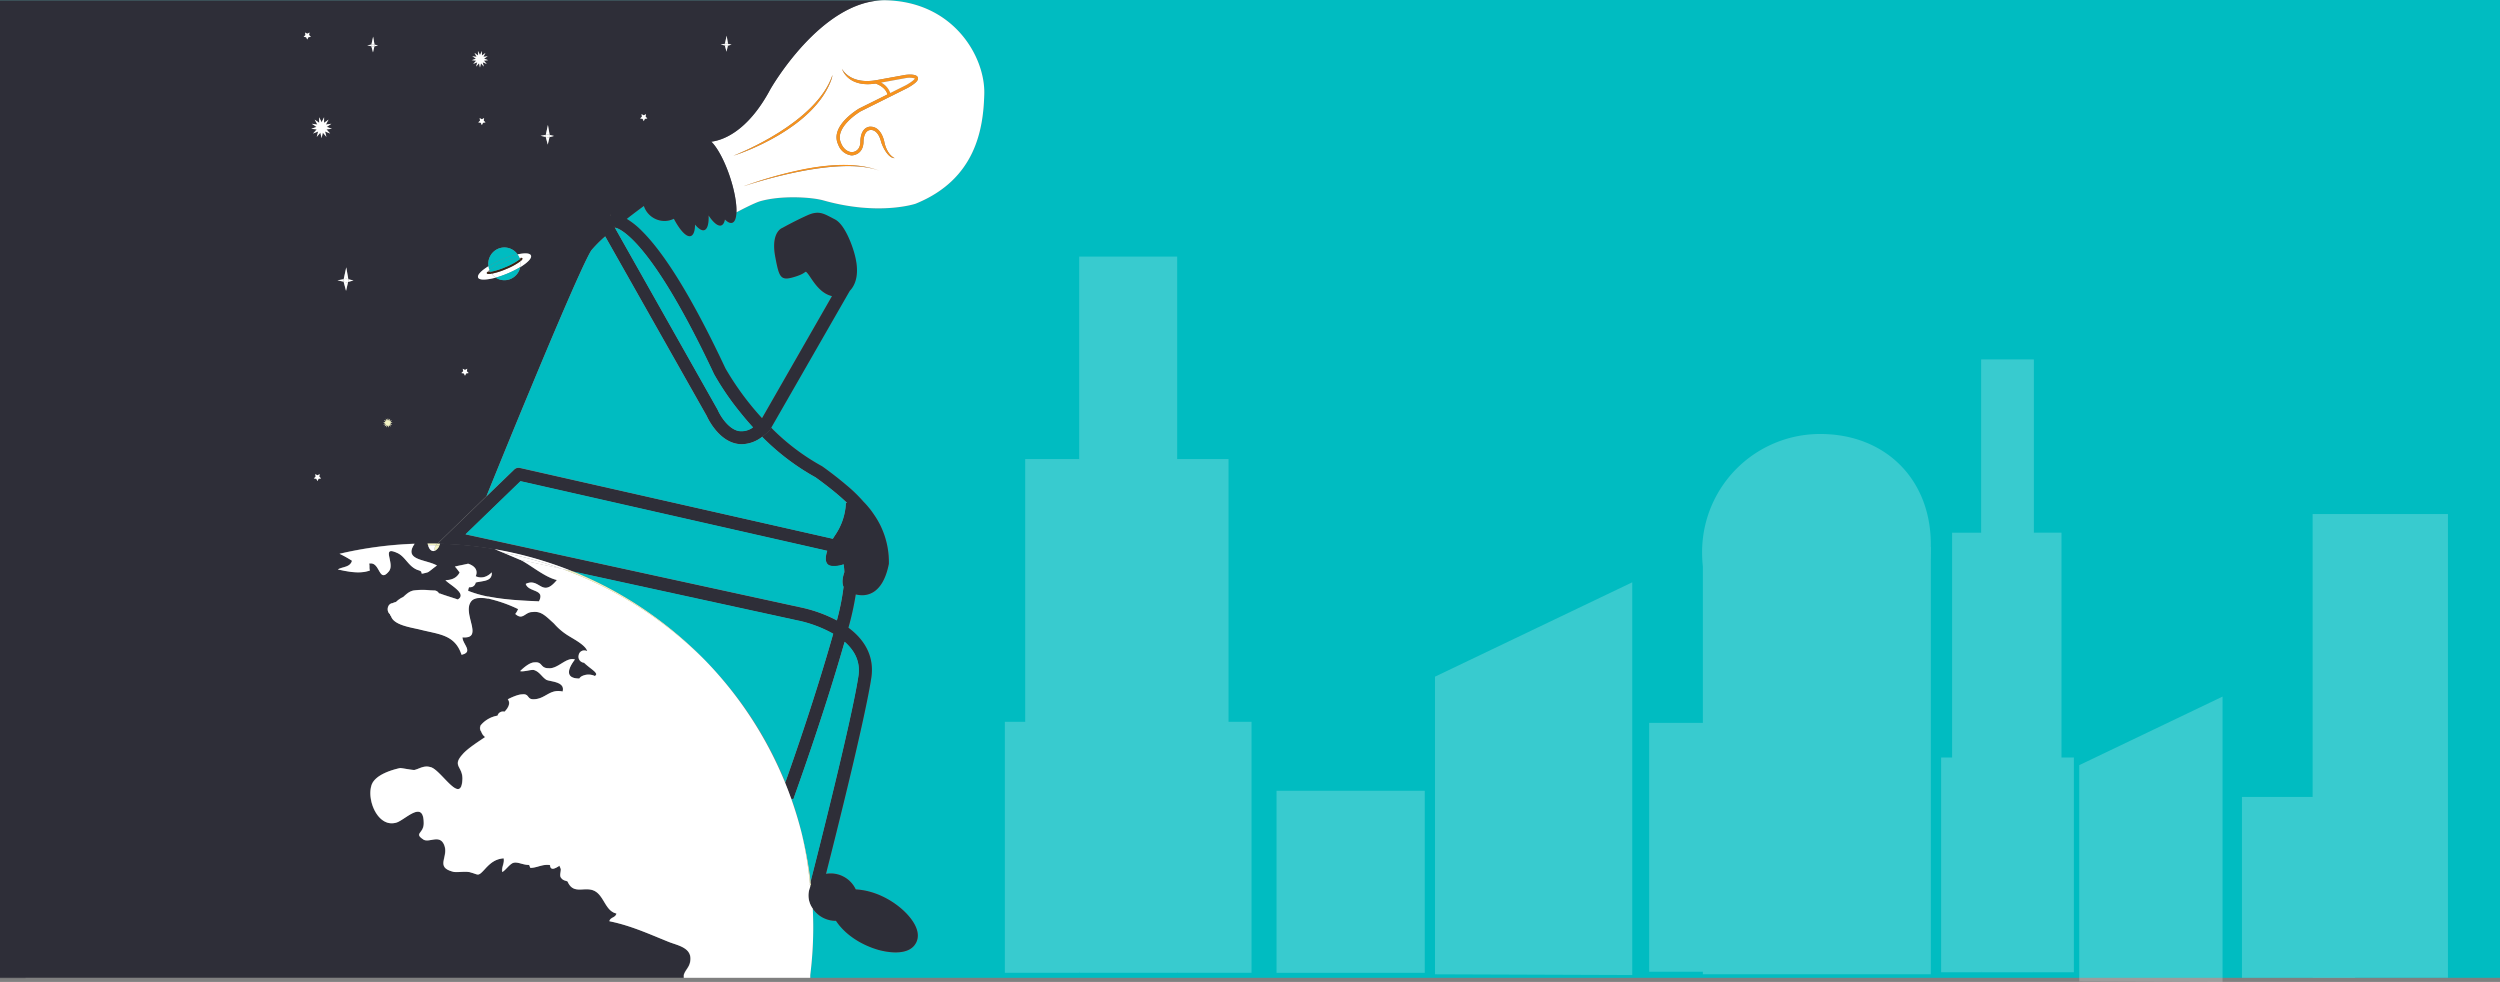 <svg id="Layer_1" data-name="Layer 1" xmlns="http://www.w3.org/2000/svg" viewBox="0 0 1024 402.21"><rect x="0" y="0" width="1024" height="402.21" fill="#808080" stroke="none"/><defs><style>.cls-1{fill:#00bcc1;}.cls-2{fill:#fff;}.cls-3{fill:#f6921e;}.cls-4{fill:#2e2e38;}.cls-5{fill:#3b2314;}.cls-6{fill:#f3f3c3;}.cls-7{fill:#231f20;}.cls-8{opacity:0.22;}</style></defs><title>big-edison</title><path class="cls-1" d="M3495.25,820.46H3133v-0.13H4157v400.5H3464.87v-1.11a158.49,158.49,0,0,0,1.22-19.61q0-3.83-.19-7.61a11.32,11.32,0,0,0,9.5,5c3.92,5.94,10.79,10,17.46,11.92,4.57,1.29,12.77,2.38,15.46-3,2.44-4.86-2.24-10.48-5.57-13.46-5.19-4.64-12.21-8-19.18-8.32a11.33,11.33,0,0,0-12.19-6.37c4.27-16.77,16.05-63.74,18.56-80.29,1.22-8-2-15.06-9.37-20.53a117.49,117.49,0,0,0,3-13.64c3.15,0.81,10.84,1.26,13.56-12.52a34,34,0,0,0-6.13-20.23,35,35,0,0,0-4.31-5.28l0,0a58.85,58.85,0,0,0-6.78-6.59c-4.87-4.17-9.8-7.64-10-7.79l-0.27-.16a90.31,90.31,0,0,1-20.76-15.76l32.14-56,0,0c2.31-2.4,4.46-7.2,1.56-16.46,0,0-3.07-10.5-7.66-12.83s-6.43-3.86-11.49-1.56c-5.24,2.39-10,5.05-10,5.05s-4.9,1.57-2.91,12c1.67,8.72,2.16,9.95,8.66,7.82,4.26-1.4,3.4-2.34,4.22-1.56,1.72,1.67,4.56,8.38,10.33,9.68l-28.65,50a116.68,116.68,0,0,1-15-20.42c-13-27.67-24.48-46.57-34.16-56.2a31.75,31.75,0,0,0-6.24-5c3-2.35,5.67-4.29,7-5.29a8.91,8.91,0,0,0,8.43,6.13,8.72,8.72,0,0,0,3.85-.89c2.53,4.79,5.19,7.67,6.95,7.07,1.12-.38,1.68-2.11,1.72-4.7,1.46,1.76,2.82,2.63,3.86,2.27,1.29-.44,1.84-2.68,1.7-6,2,2.95,3.85,4.55,5.2,4.08,0.74-.26,1.24-1.11,1.5-2.42,1.13,1.12,2.18,1.63,3,1.34,1.05-.37,1.62-1.92,1.71-4.27,2.21-1.17,7.65-4,9.92-4.61,8.77-2.43,21-1.62,25.76-.27,22.74,6.41,37.71,1.35,37.71,1.35,24.69-10,27.78-30.72,28.14-45,0.38-15.17-12.56-37.74-40.35-38.31h-0.57Z" transform="translate(-3133 -820.33)"/><path class="cls-2" d="M3438.15,896.44a0.85,0.85,0,0,0-.25.14l0.54-.2c0.28-.12,23.63-8,41.93-8,5.12,0,9.85.62,13.56,2.21-7.25-3.1-18.54-3.82-34.3-.32A172.17,172.17,0,0,0,3438.15,896.44Zm-4.76-12.34,1.36-.43c1.4-.53,32.1-10.74,39-31.35L3474,851C3467.39,870.84,3434.74,883.59,3433.4,884.1Zm62.42-63.64c27.79,0.57,40.74,23.14,40.35,38.31-0.36,14.29-3.45,35-28.14,45,0,0-15,5.06-37.71-1.35-4.78-1.35-17-2.16-25.76.27-2.28.63-7.71,3.44-9.92,4.61,0.15-3.54-.78-8.88-2.69-14.61-2.2-6.58-5.13-11.95-7.6-14.34,4.15-.5,14.66-3.6,24.2-21.5,0,0,20.67-36.4,46.69-36.4h0.57Zm9,35.85c3.3-1.89,4.51-3.12,4.15-4.23-0.46-1.4-3.31-1.28-5-1.09l-11.77,2.14a22.37,22.37,0,0,1-4,.39c-7.78,0-10.22-4.84-10.3-5.08,0,0.08,2.26,7.88,13.81,6.11,0.85,0.3,4.07,1.57,4.86,4.45L3485,864.73c-0.5.28-12.14,7.15-8.74,14.66h0a4.63,4.63,0,0,0,.21.52,6.65,6.65,0,0,0,5.35,4.08s4.65,0,4.87-5.41c0,0-.15-4.59,2.7-5,0.13,0,3.14-.62,4.52,4.9a16.68,16.68,0,0,0,1.54,3.38c1,1.62,2.34,3.22,4,3.25-3.47-1.75-4.25-6.77-4.27-6.88-1.34-5.38-4.27-6-5.47-6a2.69,2.69,0,0,0-.54,0c-4,.6-3.76,6.13-3.75,6.31-0.17,4-3.23,4.1-3.53,4.11-3.2-.27-4.35-3.57-4.42-3.77-2.94-6.5,8.07-13,8.15-13Z" transform="translate(-3133 -820.33)"/><path class="cls-3" d="M3508.95,852.09c0.35,1.11-.85,2.33-4.15,4.23l-19.18,9.56c-0.07,0-11.09,6.54-8.15,13,0.07,0.2,1.21,3.5,4.42,3.77,0.3,0,3.37-.12,3.53-4.11,0-.18-0.2-5.71,3.75-6.31a2.69,2.69,0,0,1,.54,0c1.2,0,4.14.58,5.47,6,0,0.11.8,5.13,4.27,6.88-1.64,0-3-1.62-4-3.25a16.68,16.68,0,0,1-1.54-3.38c-1.37-5.52-4.39-4.92-4.52-4.9-2.85.44-2.7,5-2.7,5-0.22,5.39-4.83,5.41-4.87,5.41a6.65,6.65,0,0,1-5.35-4.08,4.63,4.63,0,0,1-.21-0.52h0c-3.4-7.51,8.24-14.38,8.74-14.66l11.48-5.72c-0.79-2.88-4-4.15-4.86-4.45-11.55,1.76-13.79-6-13.81-6.11,0.07,0.24,2.52,5.08,10.3,5.08a22.37,22.37,0,0,0,4-.39l11.77-2.14C3505.63,850.81,3508.49,850.69,3508.95,852.09Zm-4.75,3.07c3.4-1.95,3.52-2.68,3.52-2.71a8.76,8.76,0,0,0-3.62-.16l-10.2,1.86a7.73,7.73,0,0,1,3.75,4.27Z" transform="translate(-3133 -820.33)"/><path class="cls-4" d="M3475.41,1197.5a11.32,11.32,0,0,1-9.5-5,9.16,9.16,0,0,1-1.07-8.82c0.09-.21.18-0.42,0.29-0.63l0,0h0s0,0,0,0c-0.05-.5-0.11-1-0.17-1.51,2.47-9.66,16.89-66.3,19.61-84.29,0.81-5.34-1.09-10-5.64-14-9.2,32.21-20.93,64.19-21,64.52l-0.73-.28-0.2-.08q-1.14-3.2-2.42-6.34l0.1-.29h0c3.74-10.51,12.52-35.78,19.6-60.83l-0.41-.24a51.79,51.79,0,0,0-13.56-5.08l-0.06,0-92.78-20.24a156.41,156.41,0,0,0-31.87-9.06,158.18,158.18,0,0,0-22.34-2.24l-1.09,0,11-10.64h0l9.05-8.75,11.38-11a2.58,2.58,0,0,1,2.36-.67L3474.14,1041c0.35-.58.72-1.17,1.12-1.76a25.27,25.27,0,0,0,4.22-12.83l0.41-.15c-1.05-1-2.34-2.18-3.93-3.51-4.09-3.45-8.2-6.39-8.95-6.93a96.1,96.1,0,0,1-21.87-16.61,25.32,25.32,0,0,0,2.83-2.43,2.66,2.66,0,0,0,.43-0.56l0.43-.75a90.31,90.31,0,0,0,20.76,15.76l0.27,0.16c0.21,0.15,5.13,3.62,10,7.79a58.85,58.85,0,0,1,6.78,6.59l0,0a35,35,0,0,1,4.31,5.28,34,34,0,0,1,6.13,20.23c-2.72,13.78-10.41,13.33-13.56,12.52a117.49,117.49,0,0,1-3,13.64c7.37,5.47,10.59,12.49,9.37,20.53-2.51,16.55-14.29,63.52-18.56,80.29a11.33,11.33,0,0,1,12.19,6.37c7,0.36,14,3.68,19.18,8.32,3.34,3,8,8.6,5.57,13.46-2.69,5.34-10.89,4.24-15.46,3C3486.2,1207.53,3479.32,1203.44,3475.41,1197.5Zm0.37-123a98.31,98.31,0,0,0,2.74-13.74h0c-0.78-1.76-.37-4,0.32-6a23.05,23.05,0,0,0-.29-3.24,10.93,10.93,0,0,1-4.81.67c-2.65-.24-3-2.79-1.9-6.2l-125.64-28.52-22.51,21.76,137.68,30A57.05,57.05,0,0,1,3475.78,1074.46Z" transform="translate(-3133 -820.33)"/><path class="cls-2" d="M3507.72,852.45s-0.13.77-3.52,2.71l-6.54,3.27a7.73,7.73,0,0,0-3.75-4.27l10.2-1.86A8.76,8.76,0,0,1,3507.72,852.45Z" transform="translate(-3133 -820.33)"/><path class="cls-4" d="M3322.89,1180.92a2.2,2.2,0,0,0-.57,0l-0.2,0ZM3302.82,1043a159.7,159.7,0,0,0-30.77,4.11v0a44.61,44.61,0,0,1,5.11,2.85c-0.78,2.78-3.87,2.38-5.8,3.57,3.87,0.8,8.9,2,13.15.4-0.39-.8,0-2.38-0.39-2.78,4.64-1.19,3.87,8.33,8.13,3.17,2.71-3.17-3.48-10.71,3.48-7.54,3.48,1.58,4.64,6,8.9,7.14,2.32,0.79-.77,2,3.48.79,0.39,0,3.1-2.38,3.87-2.78C3307.6,1049.39,3298.08,1049.94,3302.82,1043Zm81.55-130.28,0.21,0.61-0.19.06-0.08,0h0a2.44,2.44,0,0,1,.47.06l0.12,0.22,42,74.41c0,0.09.09,0.17,0.12,0.26,0.9,2.07,4.2,7.63,8.52,8.49a7.86,7.86,0,0,0,5.86-1.5q-2.56-2.8-5.16-6a112.35,112.35,0,0,1-10.81-15.78l-0.06-.13c-15.87-33.81-26.78-48.45-33.14-54.77-3.34-3.33-5.59-4.57-6.89-5l-0.3-.1-0.29-.08Zm-3.49,4.42a55.14,55.14,0,0,0-5.52,5.52c-0.88,1.06-5.1,8.77-25.29,57.41-7,16.73-13.7,33.31-17.83,43.47l-9.05,8.75h0l-11,10.64q-1.84,0-3.69,0h-0.39c0.07,0.23.14,0.46,0.21,0.69,0.38,1.18.88,2.28,2.12,2.42a2,2,0,0,0,.68-0.12,3.68,3.68,0,0,0,1.88-2.21c0.1-.23.19-0.46,0.28-0.71a158.18,158.18,0,0,1,22.34,2.24c1.13,0.48,2.25.94,3.36,1.4h0c2.37,1,4.72,1.94,7.06,3l0.05,0h0c4.63,2.39,10,7.11,15,8.3-6.19,7.54-7-1.19-12.76,1.59,1.16,3.57,8.12,2,5.41,7.15-6.06-.28-13.68-0.56-20.78-2a47.35,47.35,0,0,1-8.23-2.37,4,4,0,0,1,.36-1.48h0a2.62,2.62,0,0,0,.41,0,2.28,2.28,0,0,0,2.31-1.92c2.93-.78,6.83-0.34,6.58-4.17-1.55,1.59-3.87,2.78-6.57,1.59,1.16-2.78-.78-4.36-3.1-5.15-1.55.39-3.87,0.79-5.42,1.19,0.78,0.79,1.55,2,1.94,2.38-1.16,2.38-3.48,3.17-5.8,3.17,1.16,1.59,9.27,5.55,5,7.93h0c-0.2-.17-6.24-2-7-2.37l-0.68-.15a2.24,2.24,0,0,0-2-1.18c-0.53,0-1.07,0-1.6-.06a27.59,27.59,0,0,0-6.82.08c-1.74.34-3,1.52-4.22,2.66h0a10.19,10.19,0,0,0-2.92,2h0l-0.55.17a2.46,2.46,0,0,0-.75.32c-2.35.2-2.76,3.31-1.24,4.54a2.4,2.4,0,0,0,.5.92h0c1.2,3.58,8,4.48,11.81,5.37,7.74,2,14.31,2,17,10.31,5-1.19.38-4.36,0.38-7.14,9.29,0.79-.77-10.31,3.87-15.08,1.33-1.21,3.78-1.26,6.53-.77a57.35,57.35,0,0,1,12.42,4.34,9,9,0,0,1-1.16,2c3.1,2.78,3.87-.79,7-0.79,3.48-.4,5,1.19,8.9,4.76a25.41,25.41,0,0,0,6.19,5.15c1.94,1.19,6.57,3.57,7.35,6a0.79,0.79,0,0,0-.23,0,2.45,2.45,0,0,0-.93-0.18,2.26,2.26,0,0,0-2.27,1.72H3370l0,0.1a2.46,2.46,0,0,0,2.15,3.21c2.67,2.63,6.42,4.35,4.41,5.43l-0.13-.05a6,6,0,0,0-5.38.25,2.55,2.55,0,0,0-.83.84c-5.11,0-5.47-3-1.8-7.79-3.48-1.19-7,4-10.83,3.57-3.48,0-2.32-2.78-5.8-2.38-1.94,0-4.64,2.38-5.81,3.57,1.55,0.4,4.64-.8,5.81-0.4,2.32,0.8,3.09,2.78,5,4,1.94,0.8,7.74.8,6.58,4.76-5.42-1.19-7,3.17-12,3.17-2.71,0-1.55-2.38-4.64-2-1.55,0-4.25,1.19-5.8,2,1.17,1.51.34,3.35-1.33,5.09a2.6,2.6,0,0,0-.61-0.07,2.26,2.26,0,0,0-2.26,1.69,11.51,11.51,0,0,0-6.44,3.42,2.7,2.7,0,0,0-.44.57l-0.15,0c0,0.1,0,.19,0,0.28a2.39,2.39,0,0,0,.35,2.29h0a4.47,4.47,0,0,0,1.58,2.19c-2.32,1.59-7.35,4.76-9.29,7.14-4.25,4.76,0,4.76,0,9.92-0.38,11.51-8.9-4-13.15-4.76-2.71-.79-4.64.8-6.57,1.19-1.16,0-5-.79-5.81-0.79-3.48.79-10.06,2.78-11.61,6.74-2.32,6.35,2.71,18.25,10.45,15.47,3.87-1.59,10.83-9.13,10.83.4,0,4.36-4.25,4,0,6.75,2.32,1.19,6.19-2,8.12,1.59,2.71,5.15-3.87,9.52,3.87,11.5,1.34,0.46,4.75-.28,6.72.18,0,0,0,0,0,0l0.35,0.09h0c3.56,0.87,2.94,2,6.09-1.45,2.25-2.44,4.23-4,7.58-4.3,0.43,2.08-1,3.59-.55,5.62,1.35-.73,3-3.23,4.45-3.74,1.78-.61,4.1.91,6.57,0.82,0.12,0.45.33,0.77,0.44,1.22,2.77,0,4.92-1.62,8.08-1.16,0.18,2.71,2.55,1.12,3.93.25,0,0.62.51,1,.5,1.6,0,1.18-.57,2.52.12,3.4,0.89,1.12,1.48,1,2.64,1.47,2.6,6,7.56,1.28,11.79,4.33,3.3,2.38,4,7.86,8.22,8.79-0.29,1.8-2.51,1.44-2.87,3.17,8.73,1.78,15.74,5,24.2,8.43,3.88,1.56,10.12,2.36,8.84,8.41-0.46,2.16-2,3.2-2.57,5.21v1.11H3133V820.46h362.25c-26,0-46.69,36.4-46.69,36.4-9.54,17.9-20.05,21-24.2,21.5,2.47,2.39,5.4,7.75,7.6,14.34,1.91,5.73,2.84,11.07,2.69,14.61-0.09,2.35-.66,3.91-1.71,4.27-0.84.29-1.88-.22-3-1.34-0.26,1.31-.76,2.16-1.5,2.42-1.35.46-3.25-1.13-5.2-4.08,0.14,3.29-.42,5.52-1.7,6-1,.36-2.39-0.5-3.86-2.27,0,2.58-.6,4.31-1.72,4.7-1.75.6-4.42-2.28-6.95-7.07a8.72,8.72,0,0,1-3.85.89,8.91,8.91,0,0,1-8.43-6.13c-1.38,1-4,2.94-7,5.29a31.75,31.75,0,0,1,6.24,5c9.68,9.63,21.17,28.54,34.16,56.2a116.68,116.68,0,0,0,15,20.42l28.65-50c-5.77-1.3-8.61-8-10.33-9.68-0.82-.78,0,0.16-4.22,1.56-6.5,2.13-7,.91-8.66-7.82-2-10.45,2.91-12,2.91-12s4.72-2.66,10-5.05c5.06-2.31,6.89-.78,11.49,1.56s7.66,12.83,7.66,12.83c2.89,9.26.75,14.06-1.56,16.46l0,0-32.14,56-0.43.75a2.66,2.66,0,0,1-.43.56,25.32,25.32,0,0,1-2.83,2.43,14,14,0,0,1-8.33,3.06,11.46,11.46,0,0,1-2.23-.22c-7.45-1.49-11.62-10.12-12.2-11.4ZM3431.14,839l1.5-.4-1.44-.34-0.57-3.32-0.71,3.31-1.73.31,1.72,0.38,0.67,2.54Zm-34,30,1-.15-0.74-.74,0.18-1-0.91.49-0.92-.49,0.18,1-0.74.74,1,0.15,0.46,0.94Zm-14.23,39.6,0.38-.31-0.44.12Zm-24.85-32.09,1.85-.5-1.77-.42-0.71-4.08-0.88,4.07-2.13.38,2.11,0.47,0.82,3.13Zm-12,53.22c3-1.86,4.83-3.7,4.4-4.77s-2.54-1.08-5.5-.45a6.56,6.56,0,0,0-7.9-2.3,6.74,6.74,0,0,0-4,7.15c-2.92,1.82-4.64,3.61-4.21,4.66s3.37,1.09,7.19,0h0a6.5,6.5,0,0,0,6.08.56A6.68,6.68,0,0,0,3346.09,929.73Zm-14.9-84.55,1.77-.2-1.67-.61,1.47-1-1.76.24,0.85-1.59-1.45,1,0-1.8-0.81,1.61-0.81-1.61,0,1.8-1.45-1,0.85,1.59-1.76-.24,1.47,1-1.67.61,1.77,0.2-1.19,1.34,1.65-.67L3328,847.6l1.16-1.37,0.4,1.76,0.4-1.76,1.16,1.37-0.45-1.75,1.66,0.67Zm-0.34,25.44,1-.15-0.74-.74,0.18-1-0.91.49-0.92-.49,0.18,1-0.74.74,1,0.15,0.46,0.94Zm-6.91,102.67,1-.15-0.74-.74,0.18-1-0.92.49-0.91-.49,0.18,1-0.74.74,1,0.15,0.46,0.94Zm-31.13,20.42,1-.32-1-.15,0.72-.74-1,.34,0.29-1-0.7.76-0.19-1-0.27,1-0.64-.81,0.22,1-0.94-.42,0.66,0.8-1,.07,0.94,0.39-0.87.54,1-.1-0.52.89,0.85-.56-0.05,1,0.5-.91,0.43,0.94,0-1,0.81,0.63-0.45-.93,1,0.18Zm-6.46-154.37,1.48-.4-1.42-.34-0.57-3.27-0.7,3.26-1.71.31,1.7,0.38,0.66,2.51Zm-10.76,96.47,2.22-.6-2.12-.5-0.85-4.88-1.06,4.87-2.55.46,2.53,0.56,1,3.75Zm-8.85-62.47,2.24-.25-2.12-.78,1.87-1.27-2.24.3,1.08-2-1.84,1.33,0-2.29-1,2-1-2,0,2.29-1.84-1.33,1.07,2-2.23-.3,1.87,1.27-2.12.78,2.24,0.25-1.52,1.69,2.1-.84-0.57,2.21,1.47-1.73,0.51,2.23,0.51-2.23,1.47,1.73-0.57-2.21,2.1,0.84Zm-3.23,143.1,1-.15-0.74-.74,0.18-1-0.92.49-0.91-.49,0.18,1-0.74.74,1,0.15,0.46,0.94Zm-4.18-180.87,1-.15-0.74-.74,0.18-1-0.92.49-0.91-.49,0.18,1-0.74.74,1,0.15,0.46,0.94Z" transform="translate(-3133 -820.33)"/><path class="cls-1" d="M3479,1083.19c4.55,4,6.44,8.65,5.64,14-2.73,18-17.14,74.63-19.61,84.29a156,156,0,0,0-3.73-20.11h0a144.16,144.16,0,0,0-4.07-13.91l0.73,0.28C3458,1147.38,3469.77,1115.41,3479,1083.19Z" transform="translate(-3133 -820.33)"/><path class="cls-3" d="M3493.94,890.54c-3.71-1.59-8.44-2.21-13.56-2.21-18.3,0-41.65,7.93-41.93,8l-0.54.2a0.85,0.85,0,0,1,.25-0.14,172.17,172.17,0,0,1,21.49-6.22C3475.39,886.71,3486.68,887.43,3493.94,890.54Z" transform="translate(-3133 -820.33)"/><path class="cls-1" d="M3479.88,1026.28l-0.41.15a25.27,25.27,0,0,1-4.22,12.83c-0.4.59-.77,1.17-1.12,1.76L3346,1011.93a2.58,2.58,0,0,0-2.36.67l-11.38,11c4.13-10.16,10.88-26.73,17.83-43.47,20.19-48.64,24.41-56.35,25.29-57.41a55.14,55.14,0,0,1,5.52-5.52l41.51,73.49c0.57,1.27,4.75,9.91,12.2,11.4a11.46,11.46,0,0,0,2.23.22,14,14,0,0,0,8.33-3.06,96.1,96.1,0,0,0,21.87,16.61c0.75,0.53,4.86,3.48,8.95,6.93C3477.54,1024.11,3478.83,1025.27,3479.88,1026.28Z" transform="translate(-3133 -820.33)"/><path class="cls-1" d="M3478.54,1051.44a23.05,23.05,0,0,1,.29,3.24c-0.69,2-1.1,4.28-.32,6h0a98.31,98.31,0,0,1-2.74,13.74,57.05,57.05,0,0,0-14.42-5.27l-137.68-30,22.51-21.76,125.64,28.52c-1.13,3.41-.75,6,1.9,6.2A10.93,10.93,0,0,0,3478.54,1051.44Z" transform="translate(-3133 -820.33)"/><path class="cls-1" d="M3473.87,1079.66l0.41,0.24c-7.09,25.05-15.86,50.33-19.6,60.83a151.87,151.87,0,0,0-32.73-49.71l-0.07-.07a157.81,157.81,0,0,0-54.4-36.63l92.78,20.24,0.06,0A51.79,51.79,0,0,1,3473.87,1079.66Z" transform="translate(-3133 -820.33)"/><path class="cls-3" d="M3474,851l-0.27,1.33c-6.87,20.61-37.58,30.82-39,31.35l-1.36.43C3434.74,883.59,3467.39,870.84,3474,851Z" transform="translate(-3133 -820.33)"/><path class="cls-2" d="M3465.91,1192.5q0.18,3.79.19,7.61a158.49,158.49,0,0,1-1.22,19.61v1.11H3413.1v-1.11c0.58-2,2.11-3,2.57-5.21,1.28-6-5-6.85-8.84-8.41-8.46-3.41-15.47-6.65-24.2-8.43,0.37-1.73,2.58-1.37,2.87-3.17-4.26-.93-4.92-6.41-8.22-8.79-4.23-3-9.18,1.72-11.79-4.33-1.16-.48-1.75-0.35-2.64-1.47-0.7-.88-0.14-2.22-0.12-3.4,0-.6-0.48-1-0.5-1.6-1.38.87-3.75,2.46-3.93-.25-3.16-.46-5.32,1.17-8.08,1.16-0.11-.45-0.32-0.77-0.44-1.22-2.48.1-4.8-1.43-6.57-.82-1.47.51-3.1,3-4.45,3.74-0.4-2,1-3.54.55-5.62-3.35.28-5.33,1.85-7.58,4.3-3.14,3.42-2.53,2.32-6.09,1.45h0l-0.32-.09,0.16,0c0.07,0.07.15,0.15,0.17,0l-0.17,0c-0.08-.07-0.15-0.14-0.19,0-2-.45-5.38.28-6.72-0.18-7.74-2-1.16-6.35-3.87-11.5-1.93-3.57-5.8-.4-8.12-1.59-4.25-2.78,0-2.38,0-6.75,0-9.52-7-2-10.83-.4-7.74,2.78-12.76-9.13-10.45-15.47,1.55-4,8.13-6,11.61-6.74,0.78,0,4.64.79,5.81,0.79,1.93-.39,3.87-2,6.57-1.19,4.25,0.8,12.77,16.27,13.15,4.76,0-5.16-4.25-5.16,0-9.92,1.94-2.38,7-5.55,9.29-7.14a4.47,4.47,0,0,1-1.58-2.19h0a2.39,2.39,0,0,1-.35-2.29,2.34,2.34,0,0,1,.14-0.3,2.7,2.7,0,0,1,.44-0.57,11.51,11.51,0,0,1,6.44-3.42,2.26,2.26,0,0,1,2.26-1.69,2.6,2.6,0,0,1,.61.07c1.67-1.74,2.5-3.58,1.33-5.09,1.55-.79,4.25-2,5.8-2,3.1-.4,1.94,2,4.64,2,5,0,6.57-4.36,12-3.17,1.16-4-4.64-4-6.58-4.76-1.94-1.19-2.71-3.17-5-4-1.16-.4-4.26.8-5.81,0.4,1.16-1.19,3.87-3.57,5.81-3.57,3.48-.4,2.32,2.38,5.8,2.38,3.87,0.39,7.35-4.76,10.83-3.57-3.67,4.78-3.31,7.8,1.8,7.79a2.55,2.55,0,0,1,.83-0.84,6,6,0,0,1,5.38-.25l0.13,0.05c2-1.08-1.74-2.8-4.41-5.43a2.46,2.46,0,0,1-2.15-3.21,0.78,0.78,0,0,1,0-.1,2.26,2.26,0,0,1,2.27-1.72,2.45,2.45,0,0,1,.93.18,0.79,0.79,0,0,1,.23,0c-0.78-2.38-5.41-4.76-7.35-6a25.41,25.41,0,0,1-6.19-5.15c-3.87-3.57-5.41-5.16-8.9-4.76-3.1,0-3.87,3.57-7,.79a9,9,0,0,0,1.16-2,57.35,57.35,0,0,0-12.42-4.34l0.15-.83c7.1,1.43,14.72,1.71,20.78,2,2.71-5.16-4.25-3.57-5.41-7.15,5.8-2.78,6.57,6,12.76-1.59-5-1.18-10.4-5.91-15-8.3l17.16,3.74a158.61,158.61,0,0,1,58.64,37.55l0.07,0.07a157.27,157.27,0,0,1,32.63,50q1.28,3.14,2.42,6.34,2.45,6.86,4.27,14h0a145.27,145.27,0,0,1,3.47,21.11l-0.1.4,0.14,0c0,0.26,0,.51.07,0.77A9.16,9.16,0,0,0,3465.91,1192.5Zm-92.19-90.81,0,0h0Z" transform="translate(-3133 -820.33)"/><path class="cls-5" d="M3465.16,1183s0,0,0,0h0v0Z" transform="translate(-3133 -820.33)"/><path class="cls-6" d="M3465,1181.47c0.06,0.5.12,1,.17,1.51v0l-0.38-.1c0-.15,0-0.29,0-0.44Z" transform="translate(-3133 -820.33)"/><path class="cls-6" d="M3464.73,1182.47c0,0.15,0,.29,0,0.44l-0.14,0Z" transform="translate(-3133 -820.33)"/><path class="cls-6" d="M3465,1181.47l-0.26,1a145.27,145.27,0,0,0-3.47-21.11A156,156,0,0,1,3465,1181.47Z" transform="translate(-3133 -820.33)"/><path class="cls-1" d="M3441.45,995.41a7.86,7.86,0,0,1-5.86,1.5c-4.32-.85-7.62-6.42-8.52-8.49,0-.09-0.08-0.17-0.12-0.26l-42-74.41,0.17-.14,0.3,0.1c1.3,0.45,3.56,1.69,6.89,5,6.36,6.32,17.27,21,33.14,54.77l0.06,0.13a112.35,112.35,0,0,0,10.81,15.78Q3438.88,992.61,3441.45,995.41Z" transform="translate(-3133 -820.33)"/><polygon class="cls-2" points="299.65 18.3 298.14 18.7 298.25 18.23 298.2 17.95 299.65 18.3"/><polygon class="cls-2" points="298.2 17.95 298.25 18.23 298.14 18.7 297.71 18.82 296.9 18.63 296.83 18.35 296.92 17.94 297.63 17.82 298.2 17.95"/><polygon class="cls-2" points="297.63 14.64 298.2 17.95 297.63 17.82 296.92 17.94 297.63 14.64"/><polygon class="cls-2" points="298.14 18.7 297.57 21.18 296.9 18.63 297.71 18.82 298.14 18.7"/><polygon class="cls-2" points="296.92 17.94 296.83 18.35 296.9 18.63 295.19 18.25 296.92 17.94"/><path class="cls-6" d="M3367.47,1054.32a157.81,157.81,0,0,1,54.4,36.63,158.61,158.61,0,0,0-58.64-37.55Z" transform="translate(-3133 -820.33)"/><polygon class="cls-2" points="265.16 48.52 264.14 48.67 263.69 49.61 263.22 48.67 262.2 48.52 262.94 47.78 262.77 46.75 263.69 47.24 264.6 46.75 264.42 47.78 265.16 48.52"/><path class="cls-7" d="M3385.09,913.6l-0.17.14-0.12-.22Z" transform="translate(-3133 -820.33)"/><path class="cls-7" d="M3384.37,912.77l0.43,0.76a2.44,2.44,0,0,0-.47-0.06h0l0.08,0,0.19-.06Z" transform="translate(-3133 -820.33)"/><path class="cls-7" d="M3383.29,908.29l-0.38.31-0.06-.19Z" transform="translate(-3133 -820.33)"/><path class="cls-6" d="M3373.76,1101.68l0,0h0Z" transform="translate(-3133 -820.33)"/><path class="cls-6" d="M3370.07,1088.5a0.78,0.78,0,0,0,0,.1l0-.1h0.06Z" transform="translate(-3133 -820.33)"/><path class="cls-2" d="M3367.47,1054.32l-4.24-.92a161.36,161.36,0,0,0-24.28-6.74h0c-1.11-.46-2.23-0.92-3.36-1.4A156.41,156.41,0,0,1,3367.47,1054.32Z" transform="translate(-3133 -820.33)"/><path class="cls-2" d="M3363.24,1053.4l-17.16-3.74h0l-0.05,0c-2.34-1-4.69-2-7.06-3A161.36,161.36,0,0,1,3363.24,1053.4Z" transform="translate(-3133 -820.33)"/><polygon class="cls-2" points="226.91 55.68 225.07 56.18 225.2 55.59 225.14 55.26 226.91 55.68"/><polygon class="cls-2" points="225.14 55.26 225.2 55.59 225.07 56.18 224.53 56.32 223.54 56.1 223.44 55.74 223.55 55.25 224.43 55.09 225.14 55.26"/><polygon class="cls-2" points="224.43 51.18 225.14 55.26 224.43 55.09 223.55 55.25 224.43 51.18"/><polygon class="cls-2" points="225.07 56.18 224.36 59.23 223.54 56.1 224.53 56.32 225.07 56.18"/><polygon class="cls-2" points="223.55 55.25 223.44 55.74 223.54 56.1 221.43 55.62 223.55 55.25"/><path class="cls-2" d="M3350.49,925c0.43,1.07-1.36,2.91-4.4,4.77a6.75,6.75,0,0,0,0-2.37c0.62-.5.93-0.92,0.83-1.18a0.54,0.54,0,0,0-.48-0.26,3.3,3.3,0,0,0-.75,0l0-.06a6.64,6.64,0,0,0-.73-1.35C3348,923.87,3350.09,924,3350.49,925Z" transform="translate(-3133 -820.33)"/><path class="cls-5" d="M3347,926.17c0.11,0.26-.2.68-0.83,1.18a7.1,7.1,0,0,0-.2-0.88,3.59,3.59,0,0,0,.55-0.56A0.54,0.54,0,0,1,3347,926.17Z" transform="translate(-3133 -820.33)"/><path class="cls-2" d="M3346.14,927.36a6.75,6.75,0,0,1,0,2.37,39.21,39.21,0,0,1-5.25,2.65,41.05,41.05,0,0,1-4.8,1.68h0a6.45,6.45,0,0,1-1.7-1.61,30,30,0,0,0,5.9-1.88A26.82,26.82,0,0,0,3346.14,927.36Z" transform="translate(-3133 -820.33)"/><path class="cls-5" d="M3345.94,926.47a7.1,7.1,0,0,1,.2.88,26.82,26.82,0,0,1-5.91,3.21,30,30,0,0,1-5.9,1.88,5.83,5.83,0,0,1-.49-0.76,28.81,28.81,0,0,0,6.06-1.9A25.88,25.88,0,0,0,3345.94,926.47Z" transform="translate(-3133 -820.33)"/><path class="cls-1" d="M3345.74,925.9a6,6,0,0,1,.2.57,25.88,25.88,0,0,1-6,3.31,28.81,28.81,0,0,1-6.06,1.9,6.06,6.06,0,0,1-.35-0.72,0.4,0.4,0,0,1,0-.07,28.37,28.37,0,0,1,5.66-3A25.47,25.47,0,0,1,3345.74,925.9Z" transform="translate(-3133 -820.33)"/><path class="cls-1" d="M3345.72,925.85l0,0.06a25.47,25.47,0,0,0-6.6,2,28.37,28.37,0,0,0-5.66,3,6.69,6.69,0,0,1-.41-1.54,38.77,38.77,0,0,1,5.43-2.76,36.87,36.87,0,0,1,6.49-2.09A6.64,6.64,0,0,1,3345.72,925.85Z" transform="translate(-3133 -820.33)"/><path class="cls-1" d="M3346.09,929.73a6.68,6.68,0,0,1-4,4.88,6.5,6.5,0,0,1-6.08-.56,41.05,41.05,0,0,0,4.8-1.68A39.21,39.21,0,0,0,3346.09,929.73Z" transform="translate(-3133 -820.33)"/><path class="cls-1" d="M3337.09,922.2a6.56,6.56,0,0,1,7.9,2.3,36.87,36.87,0,0,0-6.49,2.09,38.77,38.77,0,0,0-5.43,2.76A6.74,6.74,0,0,1,3337.09,922.2Z" transform="translate(-3133 -820.33)"/><path class="cls-2" d="M3334.34,932.44a6.45,6.45,0,0,0,1.7,1.61c-3.82,1-6.72,1.11-7.19,0s1.29-2.84,4.21-4.66a6.69,6.69,0,0,0,.41,1.54,4.25,4.25,0,0,0-.91.85h0a0.58,0.58,0,0,0-.16.53C3332.53,932.59,3333.24,932.63,3334.34,932.44Z" transform="translate(-3133 -820.33)"/><path class="cls-2" d="M3293.2,1072.82h0a2.4,2.4,0,0,1-.5-0.92c-1.52-1.22-1.11-4.34,1.24-4.54a2.46,2.46,0,0,1,.75-0.32l0.55-.17h0a10.19,10.19,0,0,1,2.92-2h0c1.26-1.14,2.48-2.32,4.22-2.66a27.59,27.59,0,0,1,6.82-.08c0.54,0,1.07.06,1.6,0.06a2.24,2.24,0,0,1,2,1.18l0.68,0.15c0.74,0.38,6.78,2.21,7,2.37h0c4.22-2.38-3.89-6.34-5-7.93,2.32,0,4.64-.79,5.8-3.17-0.39-.39-1.16-1.59-1.94-2.38,1.55-.4,3.87-0.8,5.42-1.19,2.32,0.79,4.25,2.38,3.1,5.15,2.71,1.19,5,0,6.57-1.59,0.25,3.82-3.66,3.39-6.58,4.17a2.28,2.28,0,0,1-2.31,1.92,2.62,2.62,0,0,1-.41,0h0a4,4,0,0,0-.36,1.48,47.35,47.35,0,0,0,8.23,2.37l-0.15.83c-2.76-.5-5.21-0.44-6.53.77-4.64,4.76,5.41,15.87-3.87,15.08,0,2.78,4.64,6-.38,7.14-2.71-8.33-9.29-8.33-17-10.31C3301.23,1077.3,3294.4,1076.4,3293.2,1072.82Z" transform="translate(-3133 -820.33)"/><path class="cls-5" d="M3333.85,931.68a5.83,5.83,0,0,0,.49.76c-1.09.19-1.8,0.14-1.93-.18a0.58,0.58,0,0,1,.16-0.53h0A4.68,4.68,0,0,0,3333.85,931.68Z" transform="translate(-3133 -820.33)"/><polygon class="cls-2" points="199.95 24.65 198.19 24.85 199.38 26.18 197.73 25.52 198.18 27.27 197.02 25.9 196.61 27.66 196.21 25.9 195.04 27.27 195.49 25.52 193.84 26.18 195.04 24.85 193.27 24.65 194.94 24.04 193.46 23.03 195.23 23.27 194.38 21.68 195.83 22.73 195.81 20.92 196.61 22.53 197.42 20.92 197.39 22.73 198.84 21.68 198 23.27 199.76 23.03 198.28 24.04 199.95 24.65"/><polygon class="cls-2" points="198.86 50.13 197.84 50.28 197.38 51.22 196.93 50.28 195.9 50.13 196.64 49.4 196.47 48.36 197.38 48.85 198.3 48.36 198.12 49.4 198.86 50.13"/><path class="cls-6" d="M3329.77,1117.47l0.15,0a2.34,2.34,0,0,0-.14.3C3329.77,1117.65,3329.77,1117.56,3329.77,1117.47Z" transform="translate(-3133 -820.33)"/><path class="cls-6" d="M3325.46,1177.55l0.17,0C3325.61,1177.69,3325.54,1177.62,3325.46,1177.55Z" transform="translate(-3133 -820.33)"/><path class="cls-5" d="M3325.62,1177.65l-0.35-.09h0Z" transform="translate(-3133 -820.33)"/><path class="cls-5" d="M3325.46,1177.55l-0.16,0h0C3325.31,1177.41,3325.38,1177.48,3325.46,1177.55Z" transform="translate(-3133 -820.33)"/><path class="cls-5" d="M3325.3,1177.56h0s0,0,0,0h0Z" transform="translate(-3133 -820.33)"/><polygon class="cls-2" points="191.96 152.8 190.93 152.95 190.47 153.89 190.01 152.95 188.99 152.8 189.73 152.06 189.56 151.03 190.47 151.52 191.39 151.03 191.21 152.06 191.96 152.8"/><path class="cls-5" d="M3322.32,1180.93a2.2,2.2,0,0,1,.57,0l-0.77.05Z" transform="translate(-3133 -820.33)"/><path class="cls-6" d="M3313.26,1043c-0.09.24-.18,0.47-0.28,0.71l-1.46,0a2.59,2.59,0,0,1,.3-0.36l0.35-.34Z" transform="translate(-3133 -820.33)"/><path class="cls-6" d="M3313,1043.72a3.68,3.68,0,0,1-1.88,2.21,2.68,2.68,0,0,1,.41-2.25Z" transform="translate(-3133 -820.33)"/><path class="cls-6" d="M3312.18,1043l-0.35.34a2.59,2.59,0,0,0-.3.36q-1.6,0-3.21-.05c-0.07-.23-0.14-0.46-0.21-0.69h0.39Q3310.34,1042.94,3312.18,1043Z" transform="translate(-3133 -820.33)"/><path class="cls-2" d="M3311.52,1043.68a2.68,2.68,0,0,0-.41,2.25,2,2,0,0,1-.68.12c-1.24-.14-1.74-1.24-2.12-2.42Q3309.92,1043.64,3311.52,1043.68Z" transform="translate(-3133 -820.33)"/><path class="cls-2" d="M3312,1052c-0.77.4-3.48,2.78-3.87,2.78-4.25,1.19-1.16,0-3.48-.79-4.25-1.19-5.41-5.56-8.9-7.14-7-3.17-.77,4.36-3.48,7.54-4.26,5.15-3.48-4.36-8.13-3.17,0.39,0.39,0,2,.39,2.78-4.25,1.59-9.29.4-13.15-.4,1.93-1.19,5-.79,5.8-3.57a44.61,44.61,0,0,0-5.11-2.85v0a159.7,159.7,0,0,1,30.77-4.11C3298.08,1049.94,3307.6,1049.39,3312,1052Z" transform="translate(-3133 -820.33)"/><polygon class="cls-6" points="160.78 173.06 159.81 173.37 160.63 173.99 159.63 173.81 160.08 174.74 159.27 174.1 159.24 175.14 158.81 174.2 158.31 175.11 158.37 174.07 157.51 174.63 158.03 173.74 157.02 173.84 157.89 173.3 156.94 172.91 157.96 172.83 157.3 172.04 158.24 172.46 158.02 171.44 158.66 172.25 158.93 171.25 159.12 172.28 159.82 171.51 159.52 172.51 160.49 172.16 159.77 172.91 160.78 173.06"/><polygon class="cls-2" points="154.82 18.61 153.35 19.01 153.45 18.54 153.41 18.27 154.82 18.61"/><polygon class="cls-2" points="153.41 18.27 153.45 18.54 153.35 19.01 152.92 19.12 152.12 18.95 152.05 18.66 152.14 18.26 152.84 18.14 153.41 18.27"/><polygon class="cls-2" points="153.41 18.27 152.84 18.14 152.14 18.26 152.84 15.01 153.41 18.27"/><polygon class="cls-2" points="153.35 19.01 152.78 21.46 152.12 18.95 152.92 19.12 153.35 19.01"/><polygon class="cls-2" points="152.14 18.26 152.05 18.66 152.12 18.95 150.43 18.57 152.14 18.26"/><polygon class="cls-2" points="144.8 114.88 142.59 115.48 142.75 114.78 142.68 114.37 144.8 114.88"/><polygon class="cls-2" points="142.68 114.37 142.75 114.78 142.59 115.48 141.96 115.65 140.75 115.38 140.65 114.96 140.78 114.36 141.83 114.17 142.68 114.37"/><polygon class="cls-2" points="141.83 109.49 142.68 114.37 141.83 114.17 140.78 114.36 141.83 109.49"/><polygon class="cls-2" points="142.59 115.48 141.74 119.14 140.75 115.38 141.96 115.65 142.59 115.48"/><polygon class="cls-2" points="140.78 114.36 140.65 114.96 140.75 115.38 138.23 114.82 140.78 114.36"/><polygon class="cls-2" points="135.97 52.76 133.73 53 135.25 54.7 133.15 53.86 133.72 56.07 132.25 54.34 131.74 56.57 131.23 54.34 129.75 56.07 130.32 53.86 128.22 54.7 129.74 53 127.5 52.76 129.62 51.98 127.75 50.7 129.98 51 128.91 48.99 130.74 50.32 130.72 48.03 131.74 50.07 132.76 48.03 132.73 50.32 134.57 48.99 133.49 51 135.73 50.7 133.85 51.98 135.97 52.76"/><polygon class="cls-2" points="131.52 195.96 130.5 196.11 130.04 197.05 129.58 196.11 128.56 195.96 129.3 195.22 129.12 194.19 130.04 194.68 130.96 194.19 130.78 195.22 131.52 195.96"/><polygon class="cls-2" points="127.34 15.09 126.32 15.24 125.86 16.18 125.4 15.24 124.38 15.09 125.12 14.36 124.95 13.32 125.86 13.81 126.78 13.32 126.6 14.36 127.34 15.09"/><rect class="cls-4" y="400.5" width="10.48" height="0.12"/><g class="cls-8"><polygon class="cls-2" points="668.57 399.37 587.77 399.07 587.77 277.16 668.57 238.51 668.57 399.37"/><rect class="cls-2" x="522.87" y="323.9" width="60.71" height="74.57"/><rect class="cls-2" x="697.49" y="223.99" width="93.38" height="175.06"/><path class="cls-2" d="M3923.87,1043.32c0,26.7-18.64,51.46-45.34,51.46a48.34,48.34,0,1,1,0-96.69C3905.22,998.09,3923.87,1016.62,3923.87,1043.32Z" transform="translate(-3133 -820.33)"/><rect class="cls-2" x="442.04" y="105.1" width="40.13" height="293.35"/><rect class="cls-2" x="419.92" y="188.03" width="35.76" height="210.07"/><rect class="cls-2" x="467.45" y="188.03" width="35.76" height="210.07"/><rect class="cls-2" x="411.58" y="295.65" width="30.46" height="102.8"/><rect class="cls-2" x="482.17" y="295.65" width="30.46" height="102.8"/><rect class="cls-2" x="675.5" y="296.09" width="63.75" height="101.93"/><polygon class="cls-2" points="910.36 402.21 851.65 401.99 851.65 313.41 910.36 285.32 910.36 402.21"/><rect class="cls-2" x="947.25" y="210.55" width="55.43" height="189.92"/><rect class="cls-2" x="811.48" y="147.22" width="21.59" height="251.02"/><rect class="cls-2" x="799.58" y="218.19" width="19.24" height="179.76"/><rect class="cls-2" x="825.15" y="218.18" width="19.24" height="179.76"/><rect class="cls-2" x="795.09" y="310.27" width="16.39" height="87.96"/><rect class="cls-2" x="833.07" y="310.27" width="16.39" height="87.96"/><rect class="cls-2" x="918.31" y="326.43" width="46.33" height="74.07"/></g></svg>